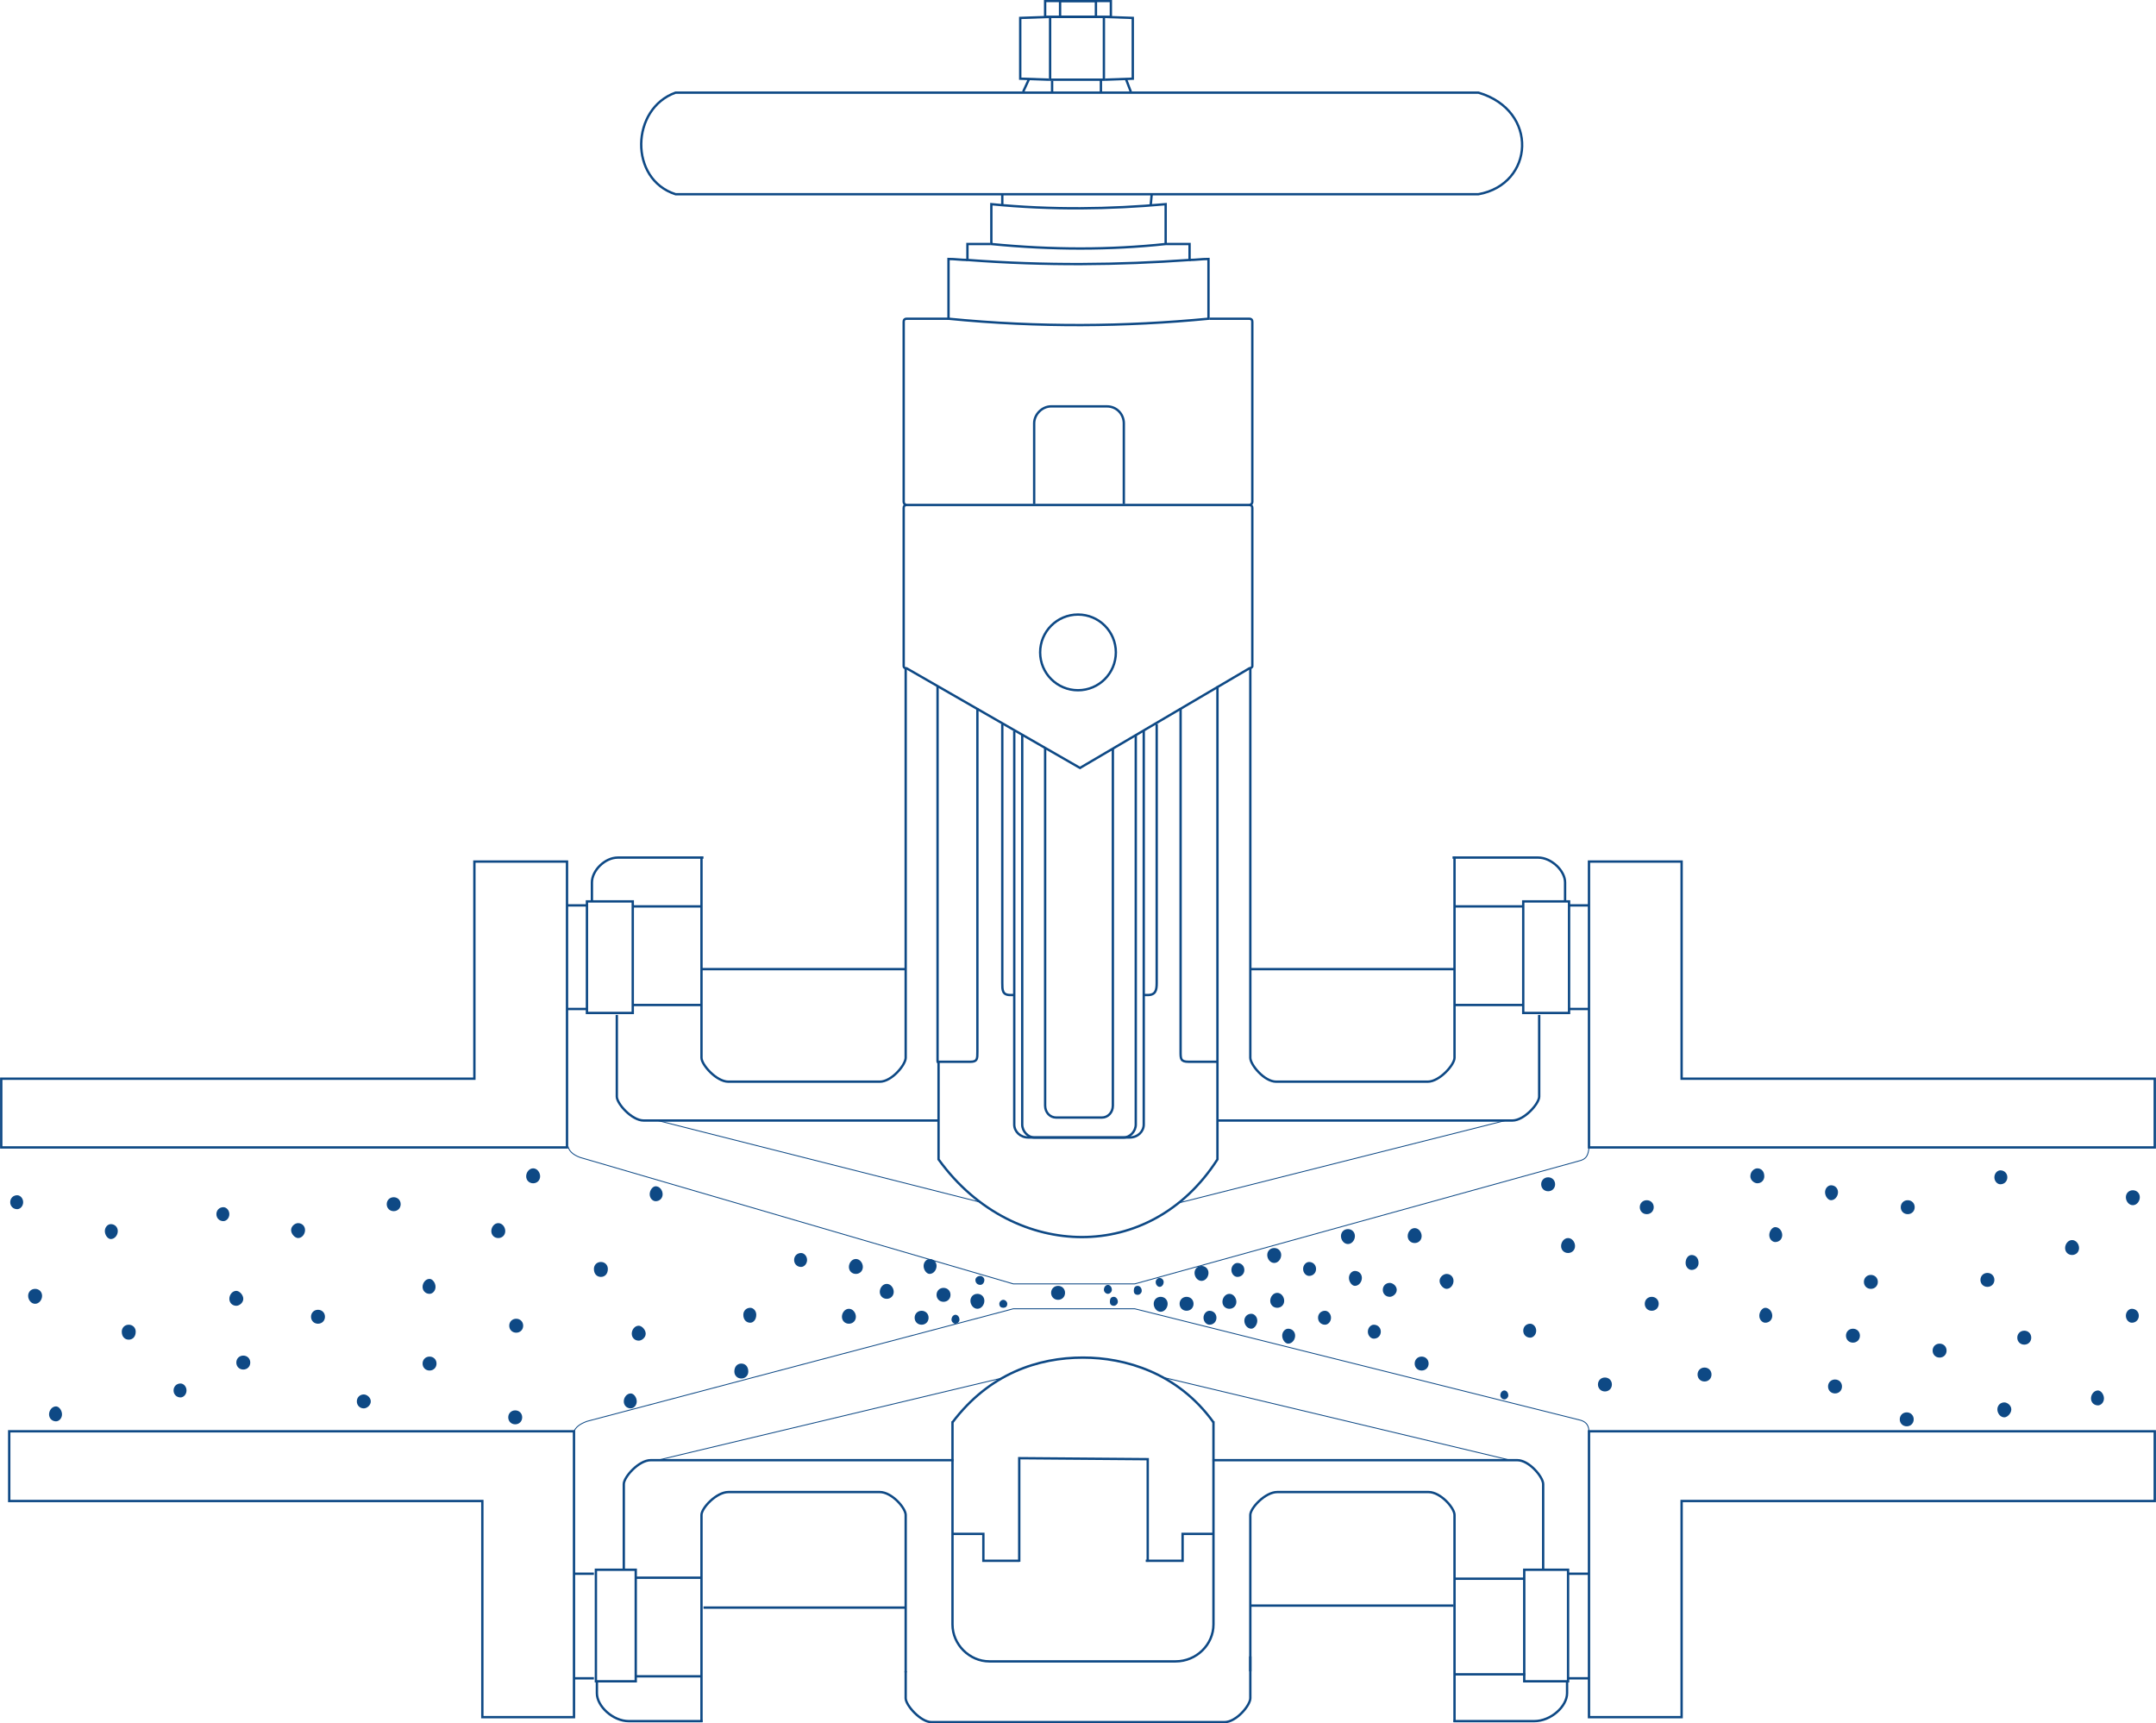 <?xml version="1.0" encoding="UTF-8"?>
<!DOCTYPE svg PUBLIC "-//W3C//DTD SVG 1.1//EN" "http://www.w3.org/Graphics/SVG/1.1/DTD/svg11.dtd">
<!-- Creator: CorelDRAW X8 -->
<svg xmlns="http://www.w3.org/2000/svg" xml:space="preserve" width="2162px" height="1728px" version="1.1" style="shape-rendering:geometricPrecision; text-rendering:geometricPrecision; image-rendering:optimizeQuality; fill-rule:evenodd; clip-rule:evenodd"
viewBox="0 0 2164 1730"
 xmlns:xlink="http://www.w3.org/1999/xlink">
 <defs>
  <style type="text/css">
   <![CDATA[
    .str0 {stroke:#0E4985;stroke-width:2.364}
    .str1 {stroke:#0E4985;stroke-width:0.901}
    .fil0 {fill:none;fill-rule:nonzero}
    .fil1 {fill:#0E4985}
   ]]>
  </style>
 </defs>
 <g id="Слой_x0020_1">
  <path class="fil0 str0" d="M678 93l806 0c61,18 56,92 0,102l-806 0c-47,-15 -45,-86 0,-102z"/>
  <polygon class="fil0 str0" points="1054,17 1108,17 1108,80 1054,80 "/>
  <polyline class="fil0 str0" points="1053,17 1024,18 1024,79 1053,80 "/>
  <polyline class="fil0 str0" points="1109,17 1137,18 1137,79 1109,80 "/>
  <line class="fil0 str0" x1="1056" y1="81" x2="1056" y2= "93" />
  <line class="fil0 str0" x1="1105" y1="80" x2="1105" y2= "93" />
  <line class="fil0 str0" x1="1130" y1="79" x2="1135" y2= "92" />
  <line class="fil0 str0" x1="1033" y1="79" x2="1027" y2= "92" />
  <polygon class="fil0 str0" points="1049,1 1115,1 1115,17 1049,17 "/>
  <polygon class="fil0 str0" points="1064,1 1100,1 1100,17 1064,17 "/>
  <path class="fil0 str0" d="M995 205c61,6 119,5 175,0l0 40c-56,6 -114,6 -175,0l0 -40z"/>
  <path class="fil0 str0" d="M1194 261c6,0 12,-1 19,-1l0 60c-83,8 -170,9 -261,0l0 -60c6,0 13,1 19,1"/>
  <path class="fil0 str0" d="M1171 245c8,0 15,0 23,0l0 16c-71,5 -144,6 -223,0l0 -16c8,0 16,0 23,0"/>
  <line class="fil0 str0" x1="1006" y1="195" x2="1006" y2= "206" />
  <line class="fil0 str0" x1="1156" y1="195" x2="1155" y2= "206" />
  <path class="fil0 str0" d="M1214 320l40 0c2,0 3,1 3,3l0 181c0,1 -1,3 -3,3l-344 0c-2,0 -3,-2 -3,-3l0 -181c0,-2 1,-3 3,-3l43 0"/>
  <path class="fil0 str0" d="M1254 507c2,0 3,1 3,3l0 159c0,1 -2,2 -3,2l-170 100 -174 -100c-2,0 -3,-1 -3,-2l0 -159c0,-2 1,-3 3,-3"/>
  <path class="fil0 str0" d="M1038 506l0 -81c0,-9 8,-17 17,-17l56 0c10,0 17,8 17,17l0 81"/>
  <path class="fil0 str0" d="M1082 617c21,0 38,17 38,38 0,21 -17,38 -38,38 -21,0 -38,-17 -38,-38 0,-21 17,-38 38,-38z"/>
  <path class="fil0 str0" d="M1117 752l0 358c0,7 -5,12 -11,12l-46 0c-6,0 -11,-5 -11,-12l0 -359"/>
  <path class="fil0 str0" d="M1140 738l0 391c0,7 -6,13 -12,13l-90 0c-6,0 -12,-6 -12,-13l0 -391"/>
  <path class="fil0 str0" d="M1148 734l0 395c0,7 -6,13 -14,13l-102 0c-8,0 -14,-6 -14,-13l0 -395"/>
  <path class="fil0 str0" d="M1018 999l-4 0c-8,0 -8,-5 -8,-12l0 -260"/>
  <path class="fil0 str0" d="M1148 999l4 0c8,0 9,-5 9,-12l0 -260"/>
  <path class="fil0 str0" d="M940 1066l34 0c7,0 7,-3 7,-10l0 -345"/>
  <line class="fil0 str0" x1="941" y1="1066" x2="941" y2= "689" />
  <path class="fil0 str0" d="M1223 1066l-30 0c-8,0 -8,-3 -8,-10l0 -345"/>
  <path class="fil0 str0" d="M1222 1066c0,32 0,65 0,98 -34,53 -85,78 -136,78 -50,0 -105,-24 -144,-78l0 -98"/>
  <path class="fil0 str0" d="M1460 860l0 202c0,7 -15,24 -27,24l-152 0c-12,0 -26,-17 -26,-24l0 -391"/>
  <line class="fil0 str0" x1="1222" y1="1066" x2="1222" y2= "689" />
  <line class="fil0 str0" x1="1255" y1="973" x2="1460" y2= "973" />
  <path class="fil0 str0" d="M1545 1019l0 82c0,7 -15,24 -27,24l-296 0"/>
  <path class="fil0 str0" d="M1571 905l0 -19c0,-12 -14,-25 -27,-25l-86 0"/>
  <polygon class="fil0 str0" points="1529,905 1575,905 1575,1017 1529,1017 "/>
  <path class="fil0 str0" d="M1460 910l69 0m0 99l-69 0"/>
  <path class="fil0 str0" d="M1575 909l20 0m0 104l-20 0"/>
  <polygon class="fil0 str0" points="1595,865 1688,865 1688,1083 2163,1083 2163,1152 1595,1152 "/>
  <path class="fil0 str0" d="M704 860l0 202c0,7 15,24 27,24l152 0c12,0 26,-17 26,-24l0 -391"/>
  <line class="fil0 str0" x1="909" y1="973" x2="704" y2= "973" />
  <path class="fil0 str0" d="M619 1019l0 82c0,7 15,24 27,24l296 0"/>
  <path class="fil0 str0" d="M594 905l0 -19c0,-12 13,-25 26,-25l86 0"/>
  <polygon class="fil0 str0" points="635,905 589,905 589,1017 635,1017 "/>
  <path class="fil0 str0" d="M704 910l-69 0m0 99l69 0"/>
  <path class="fil0 str0" d="M589 909l-20 0m0 104l20 0"/>
  <polygon class="fil0 str0" points="569,865 476,865 476,1083 1,1083 1,1152 569,1152 "/>
  <path class="fil0 str0" d="M909 1678l0 27c0,7 15,24 26,24l294 0c12,0 26,-17 26,-24l0 -42"/>
  <path class="fil0 str0" d="M704 1729l0 -208c0,-7 15,-23 27,-23l152 0c12,0 26,16 26,23l0 158"/>
  <line class="fil0 str0" x1="909" y1="1614" x2="706" y2= "1614" />
  <path class="fil0 str0" d="M626 1576l0 -86c0,-7 15,-24 27,-24l304 0"/>
  <path class="fil0 str0" d="M599 1689l0 11c0,13 16,28 32,28l74 0"/>
  <polygon class="fil0 str0" points="638,1688 598,1688 598,1576 638,1576 "/>
  <path class="fil0 str0" d="M704 1683l-66 0m0 -99l66 0"/>
  <path class="fil0 str0" d="M596 1685l-20 0m0 -105l20 0"/>
  <polygon class="fil0 str0" points="576,1724 484,1724 484,1507 9,1507 9,1437 576,1437 "/>
  <path class="fil0 str0" d="M1460 1729l0 -208c0,-7 -14,-23 -26,-23l-152 0c-12,0 -27,16 -27,23l0 157"/>
  <line class="fil0 str0" x1="1255" y1="1612" x2="1459" y2= "1612" />
  <path class="fil0 str0" d="M1549 1576l0 -86c0,-7 -14,-24 -26,-24l-306 0"/>
  <path class="fil0 str0" d="M1573 1689l0 11c0,13 -16,28 -33,28l-81 0"/>
  <polygon class="fil0 str0" points="1530,1688 1574,1688 1574,1576 1530,1576 "/>
  <path class="fil0 str0" d="M1460 1681l71 0m-1 -96l-70 0"/>
  <path class="fil0 str0" d="M1574 1685l21 0m0 -105l-21 0"/>
  <polygon class="fil0 str0" points="1595,1724 1688,1724 1688,1507 2163,1507 2163,1437 1595,1437 "/>
  <path class="fil0 str0" d="M1218 1428c-36,-50 -89,-65 -131,-65 -45,0 -94,16 -131,65"/>
  <path class="fil0 str0" d="M1218 1427l0 204c0,20 -17,37 -38,37l-187 0c-20,0 -37,-17 -37,-37l0 -204"/>
  <polyline class="fil0 str0" points="1023,1568 1023,1464 1152,1465 1152,1568 "/>
  <polyline class="fil0 str0" points="956,1540 987,1540 987,1567 1023,1567 "/>
  <polyline class="fil0 str0" points="1218,1540 1187,1540 1187,1567 1150,1567 "/>
  <line class="fil0 str1" x1="660" y1="1466" x2="1008" y2= "1383" />
  <line class="fil0 str1" x1="1516" y1="1466" x2="1168" y2= "1383" />
  <path class="fil0 str1" d="M576 1437c2,-4 5,-7 13,-10l428 -113 122 0 448 112c6,2 8,6 8,12"/>
  <line class="fil0 str1" x1="660" y1="1125" x2="984" y2= "1207" />
  <line class="fil0 str1" x1="1511" y1="1125" x2="1182" y2= "1208" />
  <path class="fil0 str1" d="M570 1151c1,4 4,8 12,11l435 127 122 0 448 -124c6,-2 7,-6 8,-12"/>
  <path class="fil1" d="M518 1324c4,0 7,3 7,7 0,4 -3,7 -7,7 -4,0 -7,-3 -7,-7 0,-4 3,-7 7,-7z"/>
  <path class="fil1" d="M603 1267c4,0 7,3 7,7 0,5 -3,8 -7,8 -4,0 -7,-3 -7,-8 0,-4 3,-7 7,-7z"/>
  <path class="fil1" d="M641 1331c3,0 7,4 7,8 0,4 -4,7 -7,7 -4,0 -7,-3 -7,-7 0,-4 3,-8 7,-8z"/>
  <path class="fil1" d="M500 1228c4,0 7,4 7,8 0,4 -3,7 -7,7 -4,0 -7,-3 -7,-7 0,-4 3,-8 7,-8z"/>
  <path class="fil1" d="M535 1173c4,0 7,4 7,8 0,4 -3,7 -7,7 -4,0 -7,-3 -7,-7 0,-4 3,-8 7,-8z"/>
  <path class="fil1" d="M395 1202c4,0 7,3 7,7 0,4 -3,7 -7,7 -4,0 -7,-3 -7,-7 0,-4 3,-7 7,-7z"/>
  <path class="fil1" d="M431 1284c3,0 6,4 6,8 0,4 -3,7 -6,7 -4,0 -7,-3 -7,-7 0,-4 3,-8 7,-8z"/>
  <path class="fil1" d="M658 1191c4,0 7,4 7,8 0,4 -3,7 -7,7 -3,0 -6,-3 -6,-7 0,-4 3,-8 6,-8z"/>
  <path class="fil1" d="M753 1313c3,0 6,3 6,7 0,5 -3,8 -6,8 -4,0 -7,-3 -7,-8 0,-4 3,-7 7,-7z"/>
  <path class="fil1" d="M744 1369c4,0 7,3 7,8 0,4 -3,7 -7,7 -4,0 -7,-3 -7,-7 0,-5 3,-8 7,-8z"/>
  <path class="fil1" d="M633 1399c3,0 6,4 6,8 0,4 -3,7 -6,7 -4,0 -7,-3 -7,-7 0,-4 3,-8 7,-8z"/>
  <path class="fil1" d="M517 1416c4,0 7,3 7,7 0,4 -3,7 -7,7 -4,0 -7,-3 -7,-7 0,-4 3,-7 7,-7z"/>
  <path class="fil1" d="M431 1362c4,0 7,3 7,7 0,4 -3,7 -7,7 -4,0 -7,-3 -7,-7 0,-4 3,-7 7,-7z"/>
  <path class="fil1" d="M365 1400c3,0 7,3 7,7 0,4 -4,7 -7,7 -4,0 -7,-3 -7,-7 0,-4 3,-7 7,-7z"/>
  <path class="fil1" d="M319 1315c4,0 7,3 7,7 0,4 -3,7 -7,7 -4,0 -7,-3 -7,-7 0,-4 3,-7 7,-7z"/>
  <path class="fil1" d="M299 1228c4,0 7,3 7,7 0,4 -3,8 -7,8 -3,0 -7,-4 -7,-8 0,-4 4,-7 7,-7z"/>
  <path class="fil1" d="M224 1212c3,0 6,3 6,7 0,4 -3,7 -6,7 -4,0 -7,-3 -7,-7 0,-4 3,-7 7,-7z"/>
  <path class="fil1" d="M237 1296c3,0 7,4 7,8 0,4 -4,7 -7,7 -4,0 -7,-3 -7,-7 0,-4 3,-8 7,-8z"/>
  <path class="fil1" d="M244 1361c4,0 7,3 7,7 0,4 -3,7 -7,7 -4,0 -7,-3 -7,-7 0,-4 3,-7 7,-7z"/>
  <path class="fil1" d="M181 1389c3,0 6,3 6,7 0,4 -3,7 -6,7 -4,0 -7,-3 -7,-7 0,-4 3,-7 7,-7z"/>
  <path class="fil1" d="M129 1330c4,0 7,3 7,7 0,5 -3,8 -7,8 -4,0 -7,-3 -7,-8 0,-4 3,-7 7,-7z"/>
  <path class="fil1" d="M35 1294c4,0 7,3 7,7 0,4 -3,8 -7,8 -4,0 -7,-4 -7,-8 0,-4 3,-7 7,-7z"/>
  <path class="fil1" d="M17 1200c3,0 6,3 6,7 0,4 -3,7 -6,7 -4,0 -7,-3 -7,-7 0,-4 3,-7 7,-7z"/>
  <path class="fil1" d="M111 1229c4,0 7,3 7,7 0,4 -3,8 -7,8 -3,0 -6,-4 -6,-8 0,-4 3,-7 6,-7z"/>
  <path class="fil1" d="M56 1412c3,0 6,4 6,8 0,4 -3,7 -6,7 -4,0 -7,-3 -7,-7 0,-4 3,-8 7,-8z"/>
  <path class="fil1" d="M804 1258c3,0 6,3 6,7 0,4 -3,7 -6,7 -4,0 -7,-3 -7,-7 0,-4 3,-7 7,-7z"/>
  <path class="fil1" d="M859 1264c4,0 7,4 7,8 0,4 -3,7 -7,7 -4,0 -7,-3 -7,-7 0,-4 3,-8 7,-8z"/>
  <path class="fil1" d="M852 1314c4,0 7,4 7,8 0,4 -3,7 -7,7 -4,0 -7,-3 -7,-7 0,-4 3,-8 7,-8z"/>
  <path class="fil1" d="M890 1289c4,0 7,4 7,8 0,4 -3,7 -7,7 -4,0 -7,-3 -7,-7 0,-4 3,-8 7,-8z"/>
  <path class="fil1" d="M933 1264c4,0 7,3 7,7 0,4 -3,8 -7,8 -3,0 -6,-4 -6,-8 0,-4 3,-7 6,-7z"/>
  <path class="fil1" d="M947 1293c4,0 7,3 7,7 0,4 -3,7 -7,7 -4,0 -7,-3 -7,-7 0,-4 3,-7 7,-7z"/>
  <path class="fil1" d="M925 1316c4,0 7,3 7,7 0,4 -3,7 -7,7 -4,0 -7,-3 -7,-7 0,-4 3,-7 7,-7z"/>
  <path class="fil1" d="M981 1299c4,0 7,3 7,7 0,4 -3,8 -7,8 -4,0 -7,-4 -7,-8 0,-4 3,-7 7,-7z"/>
  <path class="fil1" d="M959 1320c2,0 4,2 4,5 0,2 -2,4 -4,4 -2,0 -4,-2 -4,-4 0,-3 2,-5 4,-5z"/>
  <path class="fil1" d="M984 1281c2,0 4,2 4,4 0,3 -2,5 -4,5 -3,0 -5,-2 -5,-5 0,-2 2,-4 5,-4z"/>
  <path class="fil1" d="M1007 1305c2,0 4,2 4,4 0,3 -2,4 -4,4 -2,0 -4,-1 -4,-4 0,-2 2,-4 4,-4z"/>
  <path class="fil1" d="M1062 1291c4,0 7,3 7,7 0,4 -3,7 -7,7 -4,0 -7,-3 -7,-7 0,-4 3,-7 7,-7z"/>
  <path class="fil1" d="M1191 1302c4,0 7,3 7,7 0,4 -3,7 -7,7 -4,0 -7,-3 -7,-7 0,-4 3,-7 7,-7z"/>
  <path class="fil1" d="M1206 1271c4,0 7,3 7,7 0,4 -3,8 -7,8 -4,0 -7,-4 -7,-8 0,-4 3,-7 7,-7z"/>
  <path class="fil1" d="M1165 1302c4,0 7,3 7,7 0,4 -3,8 -7,8 -4,0 -7,-4 -7,-8 0,-4 3,-7 7,-7z"/>
  <path class="fil1" d="M1112 1290c2,0 4,2 4,5 0,2 -2,4 -4,4 -2,0 -4,-2 -4,-4 0,-3 2,-5 4,-5z"/>
  <path class="fil1" d="M1118 1302c2,0 4,2 4,5 0,2 -2,4 -4,4 -3,0 -4,-2 -4,-4 0,-3 1,-5 4,-5z"/>
  <path class="fil1" d="M1142 1291c2,0 4,2 4,5 0,2 -2,4 -4,4 -3,0 -4,-2 -4,-4 0,-3 1,-5 4,-5z"/>
  <path class="fil1" d="M1164 1283c2,0 4,2 4,4 0,3 -2,5 -4,5 -2,0 -4,-2 -4,-5 0,-2 2,-4 4,-4z"/>
  <path class="fil1" d="M1214 1316c4,0 7,3 7,7 0,4 -3,7 -7,7 -3,0 -6,-3 -6,-7 0,-4 3,-7 6,-7z"/>
  <path class="fil1" d="M1234 1299c4,0 7,4 7,8 0,4 -3,7 -7,7 -4,0 -7,-3 -7,-7 0,-4 3,-8 7,-8z"/>
  <path class="fil1" d="M1242 1268c4,0 7,3 7,7 0,4 -3,7 -7,7 -3,0 -6,-3 -6,-7 0,-4 3,-7 6,-7z"/>
  <path class="fil1" d="M1256 1319c3,0 6,3 6,7 0,4 -3,8 -6,8 -4,0 -7,-4 -7,-8 0,-4 3,-7 7,-7z"/>
  <path class="fil1" d="M1282 1298c4,0 7,4 7,8 0,4 -3,7 -7,7 -4,0 -7,-3 -7,-7 0,-4 3,-8 7,-8z"/>
  <path class="fil1" d="M1293 1334c4,0 7,3 7,7 0,4 -3,8 -7,8 -3,0 -6,-4 -6,-8 0,-4 3,-7 6,-7z"/>
  <path class="fil1" d="M1314 1267c4,0 7,3 7,7 0,4 -3,7 -7,7 -3,0 -6,-3 -6,-7 0,-4 3,-7 6,-7z"/>
  <path class="fil1" d="M1279 1253c4,0 7,3 7,7 0,4 -3,8 -7,8 -4,0 -7,-4 -7,-8 0,-4 3,-7 7,-7z"/>
  <path class="fil1" d="M1360 1276c4,0 7,3 7,7 0,4 -3,8 -7,8 -3,0 -6,-4 -6,-8 0,-4 3,-7 6,-7z"/>
  <path class="fil1" d="M1353 1234c4,0 7,3 7,7 0,4 -3,8 -7,8 -4,0 -7,-4 -7,-8 0,-4 3,-7 7,-7z"/>
  <path class="fil1" d="M1330 1316c3,0 6,3 6,7 0,4 -3,7 -6,7 -4,0 -7,-3 -7,-7 0,-4 3,-7 7,-7z"/>
  <path class="fil1" d="M1379 1330c4,0 7,3 7,7 0,4 -3,7 -7,7 -3,0 -6,-3 -6,-7 0,-4 3,-7 6,-7z"/>
  <path class="fil1" d="M1395 1288c3,0 7,3 7,7 0,4 -4,7 -7,7 -4,0 -7,-3 -7,-7 0,-4 3,-7 7,-7z"/>
  <path class="fil1" d="M1420 1233c4,0 7,4 7,8 0,4 -3,7 -7,7 -4,0 -7,-3 -7,-7 0,-4 3,-8 7,-8z"/>
  <path class="fil1" d="M1452 1279c4,0 7,3 7,7 0,4 -3,8 -7,8 -3,0 -7,-4 -7,-8 0,-4 4,-7 7,-7z"/>
  <path class="fil1" d="M1427 1362c4,0 7,3 7,7 0,4 -3,7 -7,7 -4,0 -7,-3 -7,-7 0,-4 3,-7 7,-7z"/>
  <path class="fil1" d="M1554 1182c4,0 7,3 7,7 0,4 -3,7 -7,7 -4,0 -7,-3 -7,-7 0,-4 3,-7 7,-7z"/>
  <path class="fil1" d="M1574 1243c4,0 7,4 7,8 0,4 -3,7 -7,7 -4,0 -7,-3 -7,-7 0,-4 3,-8 7,-8z"/>
  <path class="fil1" d="M1536 1329c3,0 6,3 6,7 0,4 -3,7 -6,7 -4,0 -7,-3 -7,-7 0,-4 3,-7 7,-7z"/>
  <path class="fil1" d="M1653 1205c4,0 7,3 7,7 0,4 -3,7 -7,7 -4,0 -7,-3 -7,-7 0,-4 3,-7 7,-7z"/>
  <path class="fil1" d="M1698 1260c4,0 7,3 7,8 0,4 -3,7 -7,7 -3,0 -6,-3 -6,-7 0,-5 3,-8 6,-8z"/>
  <path class="fil1" d="M1658 1302c4,0 7,3 7,7 0,4 -3,7 -7,7 -4,0 -7,-3 -7,-7 0,-4 3,-7 7,-7z"/>
  <path class="fil1" d="M1772 1313c4,0 7,4 7,8 0,4 -3,7 -7,7 -3,0 -6,-3 -6,-7 0,-4 3,-8 6,-8z"/>
  <path class="fil1" d="M1764 1173c4,0 7,3 7,8 0,4 -3,7 -7,7 -3,0 -7,-3 -7,-7 0,-5 4,-8 7,-8z"/>
  <path class="fil1" d="M1711 1373c4,0 7,3 7,7 0,4 -3,7 -7,7 -4,0 -7,-3 -7,-7 0,-4 3,-7 7,-7z"/>
  <path class="fil1" d="M1611 1383c4,0 7,3 7,7 0,4 -3,7 -7,7 -4,0 -7,-3 -7,-7 0,-4 3,-7 7,-7z"/>
  <path class="fil1" d="M1510 1396c2,0 4,2 4,5 0,2 -2,4 -4,4 -2,0 -4,-2 -4,-4 0,-3 2,-5 4,-5z"/>
  <path class="fil1" d="M1782 1232c4,0 7,4 7,8 0,4 -3,7 -7,7 -3,0 -6,-3 -6,-7 0,-4 3,-8 6,-8z"/>
  <path class="fil1" d="M1838 1190c4,0 7,3 7,7 0,4 -3,8 -7,8 -3,0 -6,-4 -6,-8 0,-4 3,-7 6,-7z"/>
  <path class="fil1" d="M1915 1205c4,0 7,3 7,7 0,4 -3,7 -7,7 -4,0 -7,-3 -7,-7 0,-4 3,-7 7,-7z"/>
  <path class="fil1" d="M1878 1280c4,0 7,3 7,7 0,4 -3,7 -7,7 -4,0 -7,-3 -7,-7 0,-4 3,-7 7,-7z"/>
  <path class="fil1" d="M1860 1334c4,0 7,3 7,7 0,4 -3,7 -7,7 -4,0 -7,-3 -7,-7 0,-4 3,-7 7,-7z"/>
  <path class="fil1" d="M1842 1385c4,0 7,3 7,7 0,4 -3,7 -7,7 -4,0 -7,-3 -7,-7 0,-4 3,-7 7,-7z"/>
  <path class="fil1" d="M2032 1336c4,0 7,3 7,7 0,4 -3,7 -7,7 -4,0 -7,-3 -7,-7 0,-4 3,-7 7,-7z"/>
  <path class="fil1" d="M1995 1278c4,0 7,3 7,7 0,4 -3,7 -7,7 -4,0 -7,-3 -7,-7 0,-4 3,-7 7,-7z"/>
  <path class="fil1" d="M2008 1175c4,0 7,3 7,7 0,4 -3,7 -7,7 -3,0 -6,-3 -6,-7 0,-4 3,-7 6,-7z"/>
  <path class="fil1" d="M2080 1245c4,0 7,4 7,8 0,4 -3,7 -7,7 -4,0 -7,-3 -7,-7 0,-4 3,-8 7,-8z"/>
  <path class="fil1" d="M1947 1349c4,0 7,3 7,7 0,4 -3,7 -7,7 -4,0 -7,-3 -7,-7 0,-4 3,-7 7,-7z"/>
  <path class="fil1" d="M2012 1408c3,0 7,3 7,7 0,4 -4,8 -7,8 -4,0 -7,-4 -7,-8 0,-4 3,-7 7,-7z"/>
  <path class="fil1" d="M1914 1418c4,0 7,3 7,7 0,4 -3,7 -7,7 -4,0 -7,-3 -7,-7 0,-4 3,-7 7,-7z"/>
  <path class="fil1" d="M2141 1195c4,0 7,3 7,7 0,4 -3,8 -7,8 -4,0 -7,-4 -7,-8 0,-4 3,-7 7,-7z"/>
  <path class="fil1" d="M2140 1314c4,0 7,3 7,7 0,4 -3,7 -7,7 -3,0 -6,-3 -6,-7 0,-4 3,-7 6,-7z"/>
  <path class="fil1" d="M2106 1396c3,0 6,4 6,8 0,4 -3,7 -6,7 -4,0 -7,-3 -7,-7 0,-4 3,-8 7,-8z"/>
 </g>
</svg>
